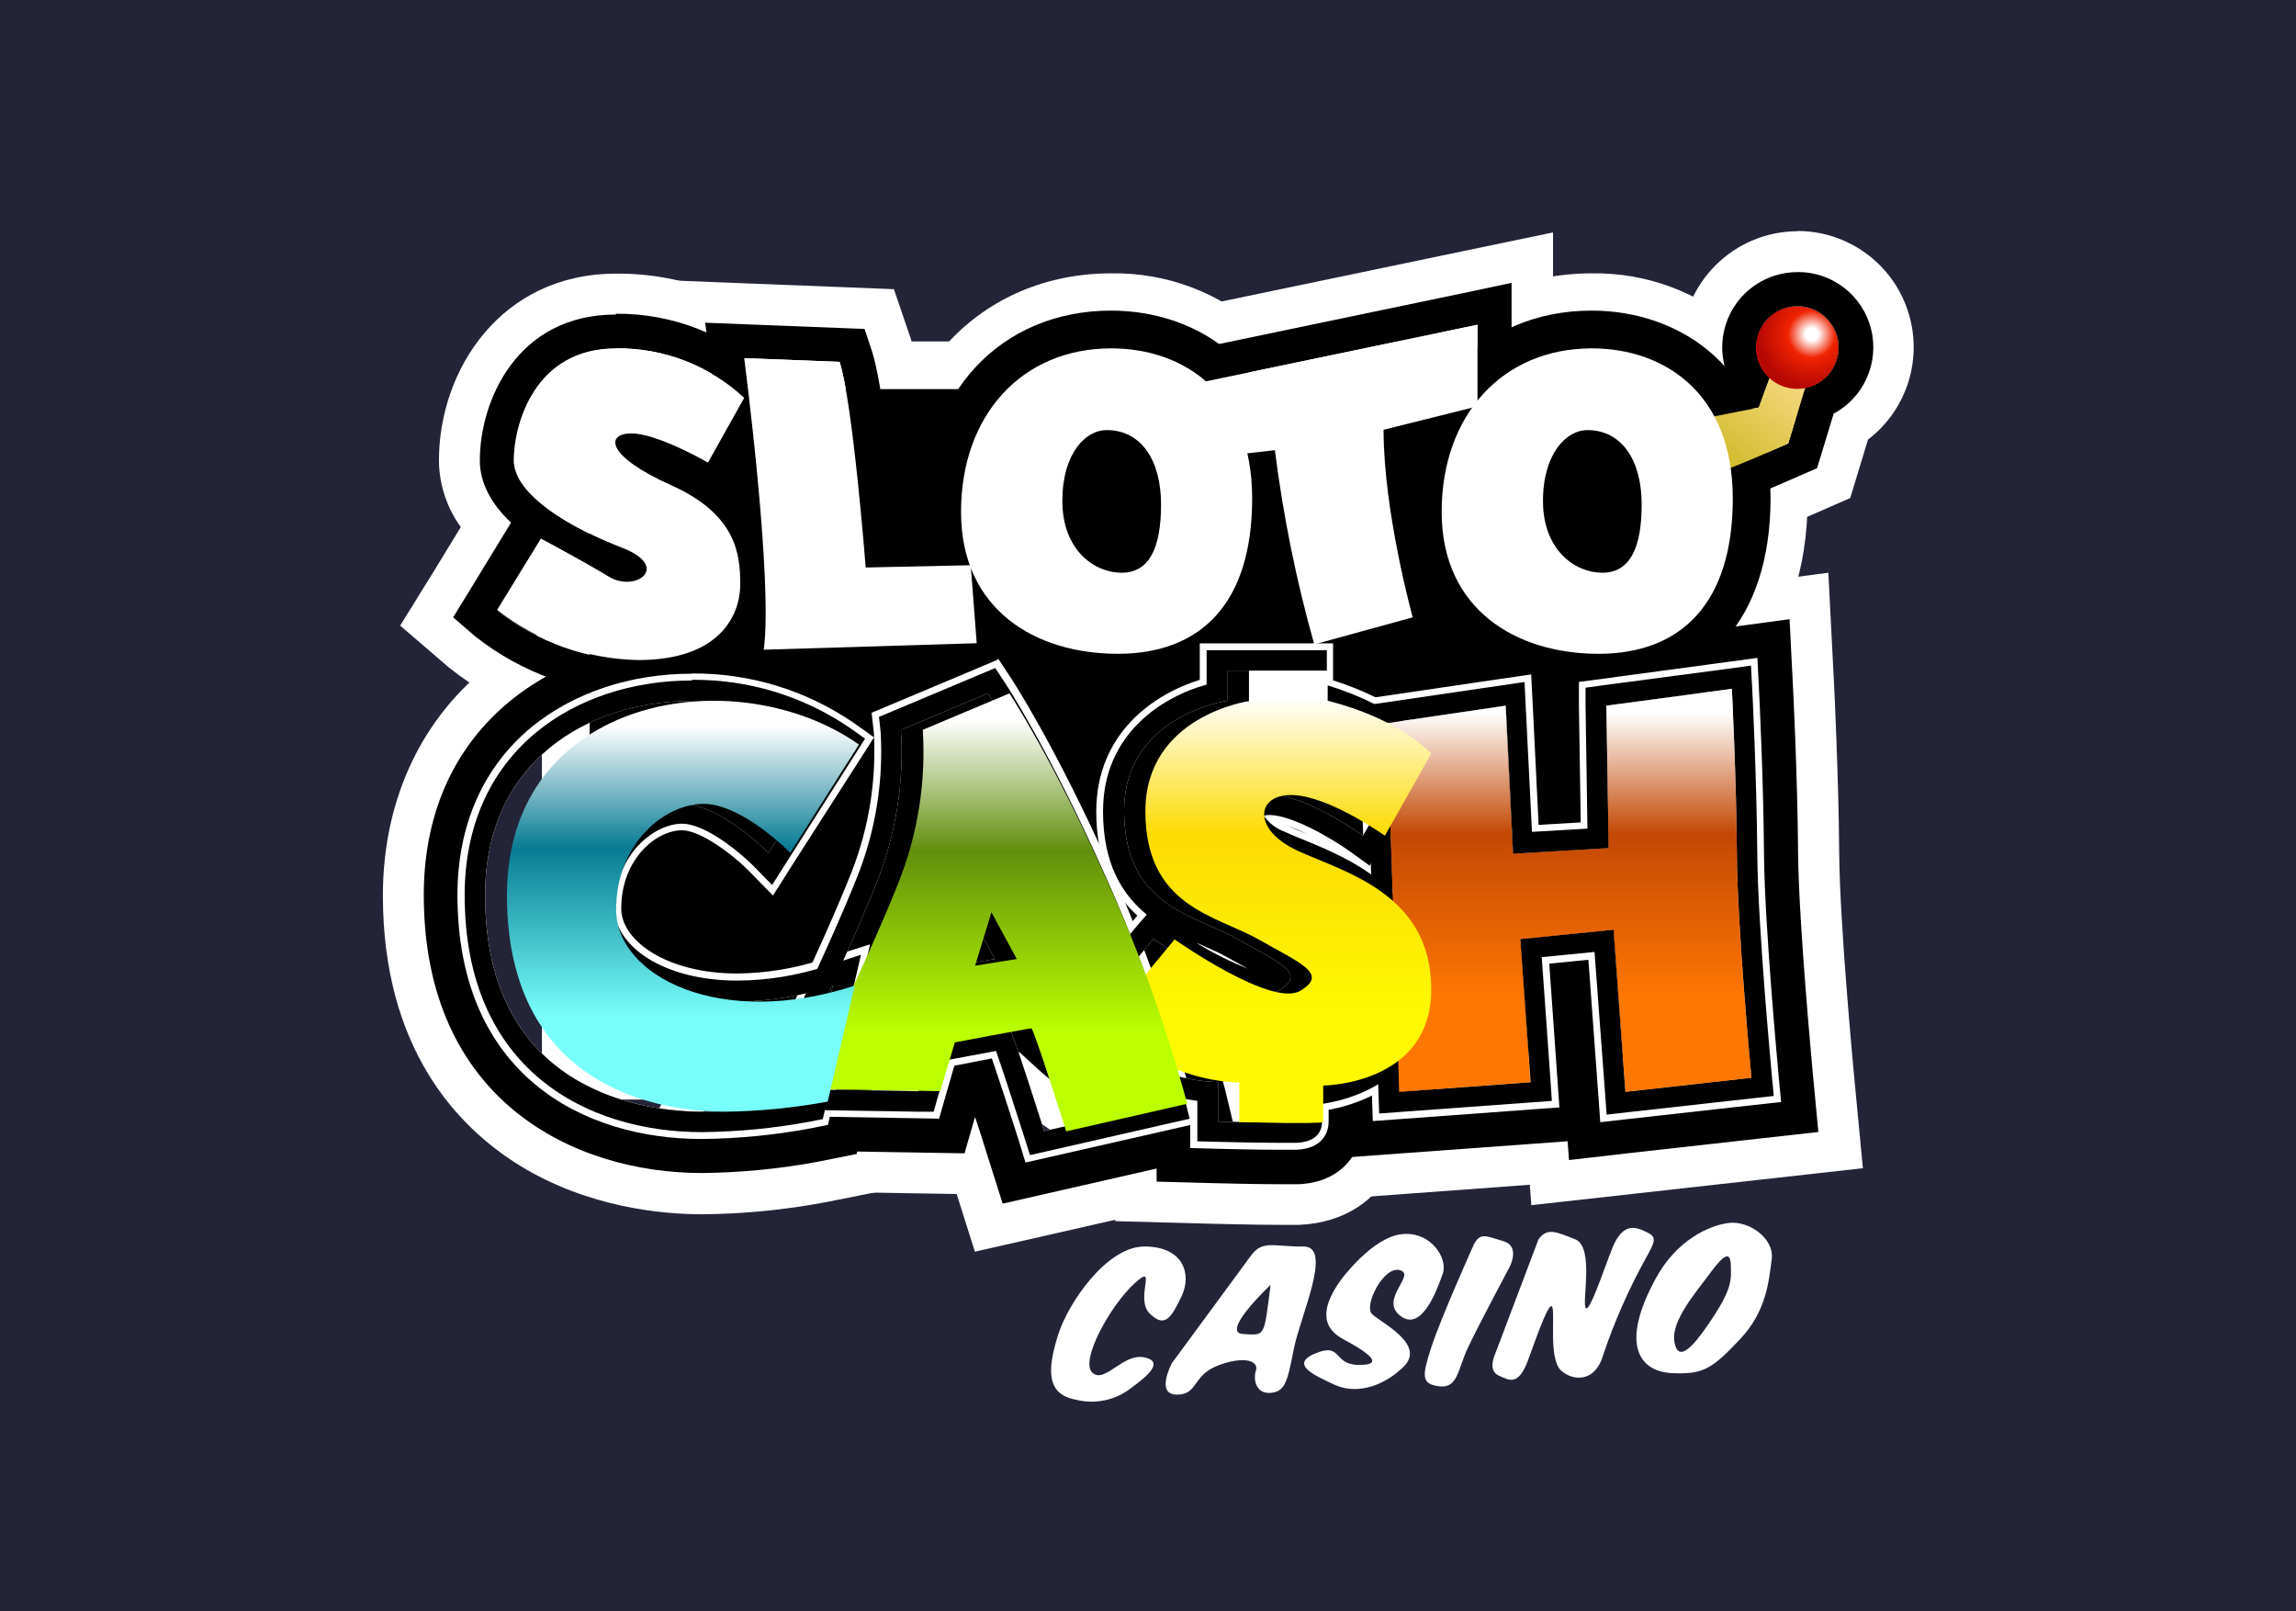 <svg id="ezBbWQwXnix1" xmlns="http://www.w3.org/2000/svg" xmlns:xlink="http://www.w3.org/1999/xlink" viewBox="0 0 315 221" shape-rendering="geometricPrecision" text-rendering="geometricPrecision" project-id="e021a9396c5a41f8895600177317f50d" export-id="fd81d3dc34314ad2b056e2ac6e48e6d5" cached="false" width="315" height="221">
<style><![CDATA[
#ezBbWQwXnix6_to {animation: ezBbWQwXnix6_to__to 4000ms linear infinite normal forwards}@keyframes ezBbWQwXnix6_to__to { 0% {transform: translate(215.705px,121.95px)} 60% {transform: translate(215.705px,121.95px);animation-timing-function: cubic-bezier(0.39,0.575,0.565,1)} 70% {transform: translate(215.705px,117.95px);animation-timing-function: cubic-bezier(0.47,0,0.745,0.715)} 77.5% {transform: translate(215.705px,123.95px);animation-timing-function: cubic-bezier(0.175,0.885,0.32,1.275)} 85% {transform: translate(215.705px,121.95px)} 100% {transform: translate(215.705px,121.95px)}} #ezBbWQwXnix7_to {animation: ezBbWQwXnix7_to__to 4000ms linear infinite normal forwards}@keyframes ezBbWQwXnix7_to__to { 0% {transform: translate(169.73px,122.98px)} 50% {transform: translate(169.73px,122.98px);animation-timing-function: cubic-bezier(0.39,0.575,0.565,1)} 60% {transform: translate(169.73px,118.98px);animation-timing-function: cubic-bezier(0.47,0,0.745,0.715)} 67.5% {transform: translate(169.73px,124.98px);animation-timing-function: cubic-bezier(0.175,0.885,0.32,1.275)} 75% {transform: translate(169.73px,122.98px)} 100% {transform: translate(169.73px,122.98px)}} #ezBbWQwXnix8_to {animation: ezBbWQwXnix8_to__to 4000ms linear infinite normal forwards}@keyframes ezBbWQwXnix8_to__to { 0% {transform: translate(130.94px,124.67px)} 40% {transform: translate(130.94px,124.67px);animation-timing-function: cubic-bezier(0.39,0.575,0.565,1)} 50% {transform: translate(130.94px,120.67px);animation-timing-function: cubic-bezier(0.47,0,0.745,0.715)} 57.5% {transform: translate(130.94px,126.67px);animation-timing-function: cubic-bezier(0.175,0.885,0.32,1.275)} 65% {transform: translate(130.94px,124.67px)} 100% {transform: translate(130.94px,124.67px)}} #ezBbWQwXnix9_to {animation: ezBbWQwXnix9_to__to 4000ms linear infinite normal forwards}@keyframes ezBbWQwXnix9_to__to { 0% {transform: translate(93.21px,124.37px)} 30% {transform: translate(93.21px,124.37px);animation-timing-function: cubic-bezier(0.39,0.575,0.565,1)} 40% {transform: translate(93.21px,120.37px);animation-timing-function: cubic-bezier(0.47,0,0.745,0.715)} 47.5% {transform: translate(93.21px,126.37px);animation-timing-function: cubic-bezier(0.175,0.885,0.32,1.275)} 55% {transform: translate(93.21px,124.37px)} 100% {transform: translate(93.21px,124.37px)}} #ezBbWQwXnix11_to {animation: ezBbWQwXnix11_to__to 4000ms linear infinite normal forwards}@keyframes ezBbWQwXnix11_to__to { 0% {transform: translate(84.815px,69.219px);animation-timing-function: cubic-bezier(0.405,0.495,0.625,0.883)} 10% {transform: translate(84.815px,61.498px);animation-timing-function: cubic-bezier(0.304,0.654,0.634,1)} 22.5% {transform: translate(84.815px,61.219px);animation-timing-function: cubic-bezier(0.47,0,0.745,0.715)} 32.5% {transform: translate(84.815px,72.219px);animation-timing-function: cubic-bezier(0.175,0.885,0.32,1.275)} 40% {transform: translate(84.815px,69.219px)} 100% {transform: translate(84.815px,69.219px)}} #ezBbWQwXnix12_to {animation: ezBbWQwXnix12_to__to 4000ms linear infinite normal forwards}@keyframes ezBbWQwXnix12_to__to { 0% {transform: translate(117.71px,69.105px);animation-timing-function: cubic-bezier(0.405,0.495,0.625,0.883)} 10% {transform: translate(117.71px,61.384px);animation-timing-function: cubic-bezier(0.304,0.654,0.634,1)} 20% {transform: translate(117.71px,61.105px);animation-timing-function: cubic-bezier(0.47,0,0.745,0.715)} 30% {transform: translate(117.71px,72.105px);animation-timing-function: cubic-bezier(0.175,0.885,0.32,1.275)} 37.5% {transform: translate(117.71px,69.105px)} 100% {transform: translate(117.71px,69.105px)}} #ezBbWQwXnix13_to {animation: ezBbWQwXnix13_to__to 4000ms linear infinite normal forwards}@keyframes ezBbWQwXnix13_to__to { 0% {transform: translate(217.755px,68.733px);animation-timing-function: cubic-bezier(0.405,0.495,0.625,0.883)} 10% {transform: translate(217.755px,61.012px);animation-timing-function: cubic-bezier(0.304,0.654,0.634,1)} 12.5% {transform: translate(217.755px,60.733px);animation-timing-function: cubic-bezier(0.47,0,0.745,0.715)} 22.5% {transform: translate(217.755px,71.733px);animation-timing-function: cubic-bezier(0.175,0.885,0.32,1.275)} 30% {transform: translate(217.755px,68.733px)} 100% {transform: translate(217.755px,68.733px)}} #ezBbWQwXnix14_to {animation: ezBbWQwXnix14_to__to 4000ms linear infinite normal forwards}@keyframes ezBbWQwXnix14_to__to { 0% {transform: translate(180.385px,66.43px);animation-timing-function: cubic-bezier(0.405,0.495,0.625,0.883)} 10% {transform: translate(180.385px,58.709px);animation-timing-function: cubic-bezier(0.304,0.654,0.634,1)} 15% {transform: translate(180.385px,58.43px);animation-timing-function: cubic-bezier(0.47,0,0.745,0.715)} 25% {transform: translate(180.385px,69.43px);animation-timing-function: cubic-bezier(0.175,0.885,0.32,1.275)} 32.5% {transform: translate(180.385px,66.43px)} 100% {transform: translate(180.385px,66.43px)}} #ezBbWQwXnix15_to {animation: ezBbWQwXnix15_to__to 4000ms linear infinite normal forwards}@keyframes ezBbWQwXnix15_to__to { 0% {transform: translate(151.825px,68.733px);animation-timing-function: cubic-bezier(0.405,0.495,0.625,0.883)} 10% {transform: translate(151.825px,61.012px);animation-timing-function: cubic-bezier(0.304,0.654,0.634,1)} 17.5% {transform: translate(151.825px,60.733px);animation-timing-function: cubic-bezier(0.47,0,0.745,0.715)} 27.5% {transform: translate(151.825px,71.733px);animation-timing-function: cubic-bezier(0.175,0.885,0.32,1.275)} 35% {transform: translate(151.825px,68.733px)} 100% {transform: translate(151.825px,68.733px)}} #ezBbWQwXnix16_to {animation: ezBbWQwXnix16_to__to 4000ms linear infinite normal forwards}@keyframes ezBbWQwXnix16_to__to { 0% {transform: translate(243.484px,53.325px);animation-timing-function: cubic-bezier(0.405,0.495,0.625,0.883)} 10% {transform: translate(243.484px,45.604px);animation-timing-function: cubic-bezier(0.304,0.654,0.634,1)} 12.5% {transform: translate(243.484px,45.325px);animation-timing-function: cubic-bezier(0.47,0,0.745,0.715)} 22.5% {transform: translate(243.484px,56.325px);animation-timing-function: cubic-bezier(0.175,0.885,0.32,1.275)} 30% {transform: translate(243.484px,53.325px)} 100% {transform: translate(243.484px,53.325px)}} #ezBbWQwXnix19_to {animation: ezBbWQwXnix19_to__to 4000ms linear infinite normal forwards}@keyframes ezBbWQwXnix19_to__to { 0% {transform: translate(215.54px,122.03px)} 60% {transform: translate(215.54px,122.03px);animation-timing-function: cubic-bezier(0.39,0.575,0.565,1)} 70% {transform: translate(215.54px,118.03px);animation-timing-function: cubic-bezier(0.47,0,0.745,0.715)} 77.5% {transform: translate(215.54px,124.03px);animation-timing-function: cubic-bezier(0.175,0.885,0.32,1.275)} 85% {transform: translate(215.54px,122.03px)} 100% {transform: translate(215.54px,122.03px)}} #ezBbWQwXnix20_to {animation: ezBbWQwXnix20_to__to 4000ms linear infinite normal forwards}@keyframes ezBbWQwXnix20_to__to { 0% {transform: translate(170.23px,123px)} 50% {transform: translate(170.23px,123px);animation-timing-function: cubic-bezier(0.39,0.575,0.565,1)} 60% {transform: translate(170.23px,119px);animation-timing-function: cubic-bezier(0.47,0,0.745,0.715)} 67.5% {transform: translate(170.23px,125px);animation-timing-function: cubic-bezier(0.175,0.885,0.32,1.275)} 75% {transform: translate(170.23px,123px)} 100% {transform: translate(170.23px,123px)}} #ezBbWQwXnix21_to {animation: ezBbWQwXnix21_to__to 4000ms linear infinite normal forwards}@keyframes ezBbWQwXnix21_to__to { 0% {transform: translate(132.03px,124.89px)} 40% {transform: translate(132.03px,124.89px);animation-timing-function: cubic-bezier(0.39,0.575,0.565,1)} 50% {transform: translate(132.03px,120.89px);animation-timing-function: cubic-bezier(0.47,0,0.745,0.715)} 57.5% {transform: translate(132.03px,126.89px);animation-timing-function: cubic-bezier(0.175,0.885,0.32,1.275)} 65% {transform: translate(132.03px,124.89px)} 100% {transform: translate(132.03px,124.89px)}} #ezBbWQwXnix22_to {animation: ezBbWQwXnix22_to__to 4000ms linear infinite normal forwards}@keyframes ezBbWQwXnix22_to__to { 0% {transform: translate(92.215px,124.329px)} 30% {transform: translate(92.215px,124.329px);animation-timing-function: cubic-bezier(0.39,0.575,0.565,1)} 40% {transform: translate(92.215px,120.329px);animation-timing-function: cubic-bezier(0.47,0,0.745,0.715)} 47.5% {transform: translate(92.215px,126.329px);animation-timing-function: cubic-bezier(0.175,0.885,0.32,1.275)} 55% {transform: translate(92.215px,124.329px)} 100% {transform: translate(92.215px,124.329px)}} #ezBbWQwXnix24_to {animation: ezBbWQwXnix24_to__to 4000ms linear infinite normal forwards}@keyframes ezBbWQwXnix24_to__to { 0% {transform: translate(243.681px,53.345px);animation-timing-function: cubic-bezier(0.405,0.495,0.625,0.883)} 10% {transform: translate(243.681px,45.624px);animation-timing-function: cubic-bezier(0.304,0.654,0.634,1)} 12.5% {transform: translate(243.681px,45.345px);animation-timing-function: cubic-bezier(0.47,0,0.745,0.715)} 22.5% {transform: translate(243.681px,56.345px);animation-timing-function: cubic-bezier(0.175,0.885,0.32,1.275)} 30% {transform: translate(243.681px,53.345px)} 100% {transform: translate(243.681px,53.345px)}} #ezBbWQwXnix25_to {animation: ezBbWQwXnix25_to__to 4000ms linear infinite normal forwards}@keyframes ezBbWQwXnix25_to__to { 0% {transform: translate(84.995px,69.159px);animation-timing-function: cubic-bezier(0.405,0.495,0.625,0.883)} 10% {transform: translate(84.995px,61.438px);animation-timing-function: cubic-bezier(0.304,0.654,0.634,1)} 22.5% {transform: translate(84.995px,61.159px);animation-timing-function: cubic-bezier(0.47,0,0.745,0.715)} 32.5% {transform: translate(84.995px,72.159px);animation-timing-function: cubic-bezier(0.175,0.885,0.32,1.275)} 40% {transform: translate(84.995px,69.159px)} 100% {transform: translate(84.995px,69.159px)}} #ezBbWQwXnix26_to {animation: ezBbWQwXnix26_to__to 4000ms linear infinite normal forwards}@keyframes ezBbWQwXnix26_to__to { 0% {transform: translate(117.9px,69.135px);animation-timing-function: cubic-bezier(0.405,0.495,0.625,0.883)} 10% {transform: translate(117.9px,61.414px);animation-timing-function: cubic-bezier(0.304,0.654,0.634,1)} 20% {transform: translate(117.9px,61.135px);animation-timing-function: cubic-bezier(0.47,0,0.745,0.715)} 30% {transform: translate(117.9px,72.135px);animation-timing-function: cubic-bezier(0.175,0.885,0.32,1.275)} 37.5% {transform: translate(117.9px,69.135px)} 100% {transform: translate(117.9px,69.135px)}} #ezBbWQwXnix27_to {animation: ezBbWQwXnix27_to__to 4000ms linear infinite normal forwards}@keyframes ezBbWQwXnix27_to__to { 0% {transform: translate(181.025px,66.47px);animation-timing-function: cubic-bezier(0.405,0.495,0.625,0.883)} 10% {transform: translate(181.025px,58.749px);animation-timing-function: cubic-bezier(0.304,0.654,0.634,1)} 15% {transform: translate(181.025px,58.47px);animation-timing-function: cubic-bezier(0.47,0,0.745,0.715)} 25% {transform: translate(181.025px,69.47px);animation-timing-function: cubic-bezier(0.175,0.885,0.32,1.275)} 32.5% {transform: translate(181.025px,66.47px)} 100% {transform: translate(181.025px,66.47px)}} #ezBbWQwXnix28_to {animation: ezBbWQwXnix28_to__to 4000ms linear infinite normal forwards}@keyframes ezBbWQwXnix28_to__to { 0% {transform: translate(151.825px,68.735px);animation-timing-function: cubic-bezier(0.405,0.495,0.625,0.883)} 10% {transform: translate(151.825px,61.014px);animation-timing-function: cubic-bezier(0.304,0.654,0.634,1)} 17.5% {transform: translate(151.825px,60.735px);animation-timing-function: cubic-bezier(0.47,0,0.745,0.715)} 27.5% {transform: translate(151.825px,71.735px);animation-timing-function: cubic-bezier(0.175,0.885,0.32,1.275)} 35% {transform: translate(151.825px,68.735px)} 100% {transform: translate(151.825px,68.735px)}} #ezBbWQwXnix31_to {animation: ezBbWQwXnix31_to__to 4000ms linear infinite normal forwards}@keyframes ezBbWQwXnix31_to__to { 0% {transform: translate(217.765px,68.735px);animation-timing-function: cubic-bezier(0.405,0.495,0.625,0.883)} 10% {transform: translate(217.765px,61.014px);animation-timing-function: cubic-bezier(0.304,0.654,0.634,1)} 12.5% {transform: translate(217.765px,60.735px);animation-timing-function: cubic-bezier(0.47,0,0.745,0.715)} 22.5% {transform: translate(217.765px,71.735px);animation-timing-function: cubic-bezier(0.175,0.885,0.32,1.275)} 30% {transform: translate(217.765px,68.735px)} 100% {transform: translate(217.765px,68.735px)}} #ezBbWQwXnix35_to {animation: ezBbWQwXnix35_to__to 4000ms linear infinite normal forwards}@keyframes ezBbWQwXnix35_to__to { 0% {transform: translate(243.715px,53.374px);animation-timing-function: cubic-bezier(0.405,0.495,0.625,0.883)} 10% {transform: translate(243.715px,45.653px);animation-timing-function: cubic-bezier(0.304,0.654,0.634,1)} 12.5% {transform: translate(243.715px,45.374px);animation-timing-function: cubic-bezier(0.47,0,0.745,0.715)} 22.5% {transform: translate(243.715px,56.374px);animation-timing-function: cubic-bezier(0.175,0.885,0.32,1.275)} 30% {transform: translate(243.715px,53.374px)} 100% {transform: translate(243.715px,53.374px)}} #ezBbWQwXnix38_to {animation: ezBbWQwXnix38_to__to 4000ms linear infinite normal forwards}@keyframes ezBbWQwXnix38_to__to { 0% {transform: translate(85.155px,69.169px);animation-timing-function: cubic-bezier(0.405,0.495,0.625,0.883)} 10% {transform: translate(85.155px,61.448px);animation-timing-function: cubic-bezier(0.304,0.654,0.634,1)} 22.5% {transform: translate(85.155px,61.169px);animation-timing-function: cubic-bezier(0.47,0,0.745,0.715)} 32.5% {transform: translate(85.155px,72.169px);animation-timing-function: cubic-bezier(0.175,0.885,0.32,1.275)} 40% {transform: translate(85.155px,69.169px)} 100% {transform: translate(85.155px,69.169px)}} #ezBbWQwXnix40_to {animation: ezBbWQwXnix40_to__to 4000ms linear infinite normal forwards}@keyframes ezBbWQwXnix40_to__to { 0% {transform: translate(118.05px,69.13px);animation-timing-function: cubic-bezier(0.405,0.495,0.625,0.883)} 10% {transform: translate(118.05px,61.409px);animation-timing-function: cubic-bezier(0.304,0.654,0.634,1)} 20% {transform: translate(118.05px,61.13px);animation-timing-function: cubic-bezier(0.47,0,0.745,0.715)} 30% {transform: translate(118.05px,72.13px);animation-timing-function: cubic-bezier(0.175,0.885,0.32,1.275)} 37.5% {transform: translate(118.05px,69.13px)} 100% {transform: translate(118.05px,69.13px)}} #ezBbWQwXnix42_to {animation: ezBbWQwXnix42_to__to 4000ms linear infinite normal forwards}@keyframes ezBbWQwXnix42_to__to { 0% {transform: translate(217.76px,68.74px);animation-timing-function: cubic-bezier(0.405,0.495,0.625,0.883)} 10% {transform: translate(217.76px,61.019px);animation-timing-function: cubic-bezier(0.304,0.654,0.634,1)} 12.5% {transform: translate(217.76px,60.74px);animation-timing-function: cubic-bezier(0.47,0,0.745,0.715)} 22.5% {transform: translate(217.76px,71.74px);animation-timing-function: cubic-bezier(0.175,0.885,0.32,1.275)} 30% {transform: translate(217.76px,68.74px)} 100% {transform: translate(217.76px,68.74px)}} #ezBbWQwXnix44_to {animation: ezBbWQwXnix44_to__to 4000ms linear infinite normal forwards}@keyframes ezBbWQwXnix44_to__to { 0% {transform: translate(181.59px,66.475px);animation-timing-function: cubic-bezier(0.405,0.495,0.625,0.883)} 10% {transform: translate(181.59px,58.754px);animation-timing-function: cubic-bezier(0.304,0.654,0.634,1)} 15% {transform: translate(181.59px,58.475px);animation-timing-function: cubic-bezier(0.47,0,0.745,0.715)} 25% {transform: translate(181.59px,69.475px);animation-timing-function: cubic-bezier(0.175,0.885,0.32,1.275)} 32.5% {transform: translate(181.59px,66.475px)} 100% {transform: translate(181.59px,66.475px)}} #ezBbWQwXnix46_to {animation: ezBbWQwXnix46_to__to 4000ms linear infinite normal forwards}@keyframes ezBbWQwXnix46_to__to { 0% {transform: translate(151.82px,68.74px);animation-timing-function: cubic-bezier(0.405,0.495,0.625,0.883)} 10% {transform: translate(151.82px,61.019px);animation-timing-function: cubic-bezier(0.304,0.654,0.634,1)} 17.5% {transform: translate(151.82px,60.74px);animation-timing-function: cubic-bezier(0.47,0,0.745,0.715)} 27.5% {transform: translate(151.82px,71.74px);animation-timing-function: cubic-bezier(0.175,0.885,0.32,1.275)} 35% {transform: translate(151.82px,68.74px)} 100% {transform: translate(151.82px,68.74px)}} #ezBbWQwXnix49_to {animation: ezBbWQwXnix49_to__to 4000ms linear infinite normal forwards}@keyframes ezBbWQwXnix49_to__to { 0% {transform: translate(215.38px,122.1px)} 60% {transform: translate(215.38px,122.1px);animation-timing-function: cubic-bezier(0.39,0.575,0.565,1)} 70% {transform: translate(215.38px,118.1px);animation-timing-function: cubic-bezier(0.47,0,0.745,0.715)} 77.5% {transform: translate(215.38px,124.1px);animation-timing-function: cubic-bezier(0.175,0.885,0.32,1.275)} 85% {transform: translate(215.38px,122.1px)} 100% {transform: translate(215.38px,122.1px)}} #ezBbWQwXnix50_to {animation: ezBbWQwXnix50_to__to 4000ms linear infinite normal forwards}@keyframes ezBbWQwXnix50_to__to { 0% {transform: translate(170.56px,122.98px)} 50% {transform: translate(170.56px,122.98px);animation-timing-function: cubic-bezier(0.39,0.575,0.565,1)} 60% {transform: translate(170.56px,118.98px);animation-timing-function: cubic-bezier(0.47,0,0.745,0.715)} 67.5% {transform: translate(170.56px,124.98px);animation-timing-function: cubic-bezier(0.175,0.885,0.32,1.275)} 75% {transform: translate(170.56px,122.98px)} 100% {transform: translate(170.56px,122.98px)}} #ezBbWQwXnix51_to {animation: ezBbWQwXnix51_to__to 4000ms linear infinite normal forwards}@keyframes ezBbWQwXnix51_to__to { 0% {transform: translate(132.905px,124.9px)} 40% {transform: translate(132.905px,124.9px);animation-timing-function: cubic-bezier(0.39,0.575,0.565,1)} 50% {transform: translate(132.905px,120.9px);animation-timing-function: cubic-bezier(0.47,0,0.745,0.715)} 57.5% {transform: translate(132.905px,126.9px);animation-timing-function: cubic-bezier(0.175,0.885,0.32,1.275)} 65% {transform: translate(132.905px,124.9px)} 100% {transform: translate(132.905px,124.9px)}} #ezBbWQwXnix52_to {animation: ezBbWQwXnix52_to__to 4000ms linear infinite normal forwards}@keyframes ezBbWQwXnix52_to__to { 0% {transform: translate(91.335px,124.319px)} 30% {transform: translate(91.335px,124.319px);animation-timing-function: cubic-bezier(0.39,0.575,0.565,1)} 40% {transform: translate(91.335px,120.319px);animation-timing-function: cubic-bezier(0.47,0,0.745,0.715)} 47.5% {transform: translate(91.335px,126.319px);animation-timing-function: cubic-bezier(0.175,0.885,0.32,1.275)} 55% {transform: translate(91.335px,124.319px)} 100% {transform: translate(91.335px,124.319px)}} #ezBbWQwXnix54_to {animation: ezBbWQwXnix54_to__to 4000ms linear infinite normal forwards}@keyframes ezBbWQwXnix54_to__to { 0% {transform: translate(215.34px,122.11px)} 60% {transform: translate(215.34px,122.11px);animation-timing-function: cubic-bezier(0.39,0.575,0.565,1)} 70% {transform: translate(215.34px,118.11px);animation-timing-function: cubic-bezier(0.47,0,0.745,0.715)} 77.5% {transform: translate(215.34px,124.11px);animation-timing-function: cubic-bezier(0.175,0.885,0.32,1.275)} 85% {transform: translate(215.34px,122.11px)} 100% {transform: translate(215.34px,122.11px)}} #ezBbWQwXnix55_to {animation: ezBbWQwXnix55_to__to 4000ms linear infinite normal forwards}@keyframes ezBbWQwXnix55_to__to { 0% {transform: translate(170.68px,122.965px)} 50% {transform: translate(170.68px,122.965px);animation-timing-function: cubic-bezier(0.39,0.575,0.565,1)} 60% {transform: translate(170.68px,118.965px);animation-timing-function: cubic-bezier(0.47,0,0.745,0.715)} 67.5% {transform: translate(170.68px,124.965px);animation-timing-function: cubic-bezier(0.175,0.885,0.32,1.275)} 75% {transform: translate(170.68px,122.965px)} 100% {transform: translate(170.68px,122.965px)}} #ezBbWQwXnix56_to {animation: ezBbWQwXnix56_to__to 4000ms linear infinite normal forwards}@keyframes ezBbWQwXnix56_to__to { 0% {transform: translate(133.06px,125.03px)} 40% {transform: translate(133.06px,125.03px);animation-timing-function: cubic-bezier(0.39,0.575,0.565,1)} 50% {transform: translate(133.06px,121.03px);animation-timing-function: cubic-bezier(0.47,0,0.745,0.715)} 57.5% {transform: translate(133.06px,127.03px);animation-timing-function: cubic-bezier(0.175,0.885,0.32,1.275)} 65% {transform: translate(133.06px,125.03px)} 100% {transform: translate(133.06px,125.03px)}} #ezBbWQwXnix57_to {animation: ezBbWQwXnix57_to__to 4000ms linear infinite normal forwards}@keyframes ezBbWQwXnix57_to__to { 0% {transform: translate(91.22px,124.284px)} 30% {transform: translate(91.22px,124.284px);animation-timing-function: cubic-bezier(0.39,0.575,0.565,1)} 40% {transform: translate(91.22px,120.284px);animation-timing-function: cubic-bezier(0.47,0,0.745,0.715)} 47.5% {transform: translate(91.22px,126.284px);animation-timing-function: cubic-bezier(0.175,0.885,0.32,1.275)} 55% {transform: translate(91.22px,124.284px)} 100% {transform: translate(91.22px,124.284px)}} #ezBbWQwXnix59_to {animation: ezBbWQwXnix59_to__to 4000ms linear infinite normal forwards}@keyframes ezBbWQwXnix59_to__to { 0% {transform: translate(215.28px,122.14px)} 60% {transform: translate(215.28px,122.14px);animation-timing-function: cubic-bezier(0.39,0.575,0.565,1)} 70% {transform: translate(215.28px,118.14px);animation-timing-function: cubic-bezier(0.47,0,0.745,0.715)} 77.5% {transform: translate(215.28px,124.14px);animation-timing-function: cubic-bezier(0.175,0.885,0.32,1.275)} 85% {transform: translate(215.28px,122.14px)} 100% {transform: translate(215.28px,122.14px)}} #ezBbWQwXnix60_to {animation: ezBbWQwXnix60_to__to 4000ms linear infinite normal forwards}@keyframes ezBbWQwXnix60_to__to { 0% {transform: translate(170.855px,123.029px)} 50% {transform: translate(170.855px,123.029px);animation-timing-function: cubic-bezier(0.39,0.575,0.565,1)} 60% {transform: translate(170.855px,119.029px);animation-timing-function: cubic-bezier(0.47,0,0.745,0.715)} 67.5% {transform: translate(170.855px,125.029px);animation-timing-function: cubic-bezier(0.175,0.885,0.32,1.275)} 75% {transform: translate(170.855px,123.029px)} 100% {transform: translate(170.855px,123.029px)}} #ezBbWQwXnix61_to {animation: ezBbWQwXnix61_to__to 4000ms linear infinite normal forwards}@keyframes ezBbWQwXnix61_to__to { 0% {transform: translate(133.635px,125.16px)} 40% {transform: translate(133.635px,125.16px);animation-timing-function: cubic-bezier(0.39,0.575,0.565,1)} 50% {transform: translate(133.635px,121.16px);animation-timing-function: cubic-bezier(0.47,0,0.745,0.715)} 57.5% {transform: translate(133.635px,127.16px);animation-timing-function: cubic-bezier(0.175,0.885,0.32,1.275)} 65% {transform: translate(133.635px,125.16px)} 100% {transform: translate(133.635px,125.16px)}} #ezBbWQwXnix62_to {animation: ezBbWQwXnix62_to__to 4000ms linear infinite normal forwards}@keyframes ezBbWQwXnix62_to__to { 0% {transform: translate(90.695px,124.323px)} 30% {transform: translate(90.695px,124.323px);animation-timing-function: cubic-bezier(0.39,0.575,0.565,1)} 40% {transform: translate(90.695px,120.323px);animation-timing-function: cubic-bezier(0.47,0,0.745,0.715)} 47.5% {transform: translate(90.695px,126.323px);animation-timing-function: cubic-bezier(0.175,0.885,0.32,1.275)} 55% {transform: translate(90.695px,124.323px)} 100% {transform: translate(90.695px,124.323px)}}
]]></style>
<defs><linearGradient id="ezBbWQwXnix36-fill" x1="247.99" y1="48.98" x2="234.41" y2="66.59" spreadMethod="pad" gradientUnits="userSpaceOnUse" gradientTransform="translate(0 0)"><stop id="ezBbWQwXnix36-fill-0" offset="0%" stop-color="#fddf91"/><stop id="ezBbWQwXnix36-fill-1" offset="100%" stop-color="#c8b417"/></linearGradient><radialGradient id="ezBbWQwXnix37-fill" cx="0" cy="0" r="7.21" spreadMethod="pad" gradientUnits="userSpaceOnUse" gradientTransform="translate(1.99 -1.83)"><stop id="ezBbWQwXnix37-fill-0" offset="12%" stop-color="#fff"/><stop id="ezBbWQwXnix37-fill-1" offset="45%" stop-color="#f02301"/><stop id="ezBbWQwXnix37-fill-2" offset="100%" stop-color="#b60803"/></radialGradient><linearGradient id="ezBbWQwXnix59-fill" x1="215.29" y1="94.5" x2="215.29" y2="149.78" spreadMethod="pad" gradientUnits="userSpaceOnUse" gradientTransform="translate(0 0)"><stop id="ezBbWQwXnix59-fill-0" offset="6%" stop-color="#fff"/><stop id="ezBbWQwXnix59-fill-1" offset="36%" stop-color="#c34804"/><stop id="ezBbWQwXnix59-fill-2" offset="77%" stop-color="#ff7703"/></linearGradient><filter id="ezBbWQwXnix60-filter" x="-150%" width="400%" y="-150%" height="400%"><feGaussianBlur id="ezBbWQwXnix60-filter-drop-shadow-0-blur" in="SourceAlpha" stdDeviation="1,0"/><feOffset id="ezBbWQwXnix60-filter-drop-shadow-0-offset" dx="3" dy="0" result="tmp"/><feFlood id="ezBbWQwXnix60-filter-drop-shadow-0-flood" flood-color="rgba(0,0,0,0.5)"/><feComposite id="ezBbWQwXnix60-filter-drop-shadow-0-composite" operator="in" in2="tmp"/><feMerge id="ezBbWQwXnix60-filter-drop-shadow-0-merge" result="result"><feMergeNode id="ezBbWQwXnix60-filter-drop-shadow-0-merge-node-1"/><feMergeNode id="ezBbWQwXnix60-filter-drop-shadow-0-merge-node-2" in="SourceGraphic"/></feMerge></filter><linearGradient id="ezBbWQwXnix60-fill" x1="170.85" y1="91.95" x2="170.85" y2="154.01" spreadMethod="pad" gradientUnits="userSpaceOnUse" gradientTransform="translate(0 0)"><stop id="ezBbWQwXnix60-fill-0" offset="6%" stop-color="#fff"/><stop id="ezBbWQwXnix60-fill-1" offset="36%" stop-color="#fddb03"/><stop id="ezBbWQwXnix60-fill-2" offset="77%" stop-color="#fef902"/></linearGradient><filter id="ezBbWQwXnix61-filter" x="-150%" width="400%" y="-150%" height="400%"><feGaussianBlur id="ezBbWQwXnix61-filter-drop-shadow-0-blur" in="SourceAlpha" stdDeviation="1,0"/><feOffset id="ezBbWQwXnix61-filter-drop-shadow-0-offset" dx="3" dy="0" result="tmp"/><feFlood id="ezBbWQwXnix61-filter-drop-shadow-0-flood" flood-color="rgba(0,0,0,0.5)"/><feComposite id="ezBbWQwXnix61-filter-drop-shadow-0-composite" operator="in" in2="tmp"/><feMerge id="ezBbWQwXnix61-filter-drop-shadow-0-merge" result="result"><feMergeNode id="ezBbWQwXnix61-filter-drop-shadow-0-merge-node-1"/><feMergeNode id="ezBbWQwXnix61-filter-drop-shadow-0-merge-node-2" in="SourceGraphic"/></feMerge></filter><linearGradient id="ezBbWQwXnix61-fill" x1="133.64" y1="95.12" x2="133.64" y2="155.18" spreadMethod="pad" gradientUnits="userSpaceOnUse" gradientTransform="translate(0 0)"><stop id="ezBbWQwXnix61-fill-0" offset="6%" stop-color="#fff"/><stop id="ezBbWQwXnix61-fill-1" offset="36%" stop-color="#618f0c"/><stop id="ezBbWQwXnix61-fill-2" offset="77%" stop-color="#bbff01"/></linearGradient><filter id="ezBbWQwXnix62-filter" x="-150%" width="400%" y="-150%" height="400%"><feGaussianBlur id="ezBbWQwXnix62-filter-drop-shadow-0-blur" in="SourceAlpha" stdDeviation="1,0"/><feOffset id="ezBbWQwXnix62-filter-drop-shadow-0-offset" dx="3" dy="0" result="tmp"/><feFlood id="ezBbWQwXnix62-filter-drop-shadow-0-flood" flood-color="rgba(0,0,0,0.5)"/><feComposite id="ezBbWQwXnix62-filter-drop-shadow-0-composite" operator="in" in2="tmp"/><feMerge id="ezBbWQwXnix62-filter-drop-shadow-0-merge" result="result"><feMergeNode id="ezBbWQwXnix62-filter-drop-shadow-0-merge-node-1"/><feMergeNode id="ezBbWQwXnix62-filter-drop-shadow-0-merge-node-2" in="SourceGraphic"/></feMerge></filter><linearGradient id="ezBbWQwXnix62-fill" x1="90.68" y1="96.13" x2="90.68" y2="152.48" spreadMethod="pad" gradientUnits="userSpaceOnUse" gradientTransform="translate(0 0)"><stop id="ezBbWQwXnix62-fill-0" offset="6%" stop-color="#fff"/><stop id="ezBbWQwXnix62-fill-1" offset="36%" stop-color="#077b93"/><stop id="ezBbWQwXnix62-fill-2" offset="77%" stop-color="#79fffb"/></linearGradient></defs><rect width="315" height="221" rx="0" ry="0" fill="#232438"/><g><path d="M233,53.38v91h-152.1v-91h152.1m6.55-6.54h-165.2v104h165.24v-104h-.04Z" fill="#fff"/><g><g id="ezBbWQwXnix6_to" transform="translate(215.705,121.95)"><path d="M237.6,94.5c0,0,.62,12.12.69,22.62s2,30.73,2,30.73L223,149.78l-1.63-22.24-12.81,1.28L210,148.46l-18,1.32-1.7-50.57l16.29-2.4l1,20.31l13.12-.77-.31-19.54l17.2-2.31m13.23-15.93l-15.1,2-15.82,2.13-.1-2-15.29,2.25-16.29,2.39-12.4,1.82.42,12.53l1.7,50.57.49,14.58L193,163.77l16.88-1.24.21,2.8l14.48-1.61l17.3-1.93l13.71-1.53-1.31-13.74c0-.2-1.87-19.75-1.94-29.5-.08-10.69-.69-22.73-.71-23.24l-.78-15.21h-.01Z" transform="translate(-215.705,-121.95)" fill="#fff"/></g><g id="ezBbWQwXnix7_to" transform="translate(169.73,122.98)"><path d="M179.15,92v4.18c10.12,2.55,14.21,7.25,14.21,7.25L187,114.65c0,0-7.41-5.41-12.51-5.64h-.34c-4.78,0-5.3,4.78,1,7.65c6.41,2.93,18.3,5.86,18.3,19s-14.82,13.2-14.82,13.2v5c-.992.157-1.998.204-3,.14-3.4,0-8.52-.14-8.52-.14v-5.41c-10.5-.3-18.68-7.79-18.68-7.79l9.8-11.85c0,0,10.53,7.43,15.61,7.43.56.02,1.115-.108,1.61-.37c3.94-2.32.08-3.78-5.71-7.06s-15.52-4.44-15.52-17.57s14.21-15.12,14.21-15.12v-4.12h10.8m14-14h-38.91v8.64l-.32.19c-8.696,5.073-13.999,14.423-13.89,24.49-.097,4.772.909,9.501,2.94,13.82l-5.51,6.66L129,142l9.84,9c4.19,3.66,8.98,6.569,14.16,8.6v7.92l13.65.37c.21,0,5.34.14,8.89.14c1.13,0,2,0,2.7,0c6.36-.26,10.66-3.55,12.78-7.74l.65-.28c9.745-4.098,15.981-13.752,15.71-24.32.104-6.554-1.968-12.958-5.89-18.21l4.05-7.13l4.92-8.65-6.54-7.5c-3.06-3.243-6.708-5.877-10.75-7.76v-8.51l.06.07Z" transform="translate(-169.73,-122.98)" fill="#fff"/></g><g id="ezBbWQwXnix8_to" transform="translate(130.94,124.67)"><path d="M135.53,95.12c0,0,6,9.11,13.51,25.94c4.408,9.808,8.023,19.954,10.81,30.34l-16.6,3.78c0,0-4.47-14.13-4.78-14.13s-10.47,1.95-10.47,1.95l-2,6.7-18.61-.31c0,0,8.49-17.22,12.89-28.33c2.64-6.645,3.774-13.794,3.32-20.93l11.89-5m-4.71,37.36l5.72-.92-3.48-6.41-2.24,7.33m10-54.82L130.05,82.2l-11.89,5-9.85,4.16l1.35,10.23c.195,4.879-.625,9.745-2.41,14.29-4.13,10.45-12.35,27.13-12.43,27.3l-9.79,19.86l22.14.36l18.6.31l5.48.09l2.5,7.91l12.59-2.86l16.6-3.79l13.91-3.17-3.41-13.85c-2.979-11.193-6.861-22.126-11.61-32.69-7.87-17.69-14.35-27.57-14.63-28l-6.42-9.72v.04Z" transform="translate(-130.94,-124.67)" fill="#fff"/></g><g id="ezBbWQwXnix9_to" transform="translate(93.21,124.37)"><path d="M94.89,96.13c7.121-.077,14.097,2.016,20,6L105.42,117c0,0-6.56-6.72-11.89-6.72s-12,5.4-12,14.51c0,6.81,7.92,12.62,19.65,12.62c4.448-.042,8.861-.781,13.08-2.19l-3.7,15.9c-4.711.876-9.489,1.341-14.28,1.39-7.34,0-29.73-2.39-29.73-29.72c0-18.26,14-26.63,28.38-26.63m0-14v0c-10.82,0-20.94,3.44-28.5,9.68-9,7.4-13.9,18.4-13.9,31c0,21,10.21,31.77,18.77,37.05c9.46,5.82,19.71,6.69,25,6.69c5.705-.046,11.394-.602,17-1.66l8.86-1.77l2.05-8.8l3.7-15.9l5.64-24.2-12.23,4l5.39-8.48l7.18-11.29-11-7.7c-8.242-5.644-18.011-8.634-28-8.57l.04-.05Z" transform="translate(-93.21,-124.37)" fill="#fff"/></g></g><g><g id="ezBbWQwXnix11_to" transform="translate(84.815,69.219)"><path d="M84.5,47.79c6.522-.085,12.825,2.347,17.6,6.79l-4.94,9c0,0-6.89-4-10.5-4s-3.5,3.09,5.46,7.11s9.47,9.47,9.47,13.59-2.68,10.39-14,10.39c-7.027-.136-13.819-2.554-19.35-6.89l6-9.78c0,0,5.76,3,9.33,5.19.732.437,1.568.668,2.42.67c2.78,0,4.65-2.6-.67-4.69-6.79-2.68-14.82-7.2-14.82-12s2.78-15.34,14-15.34m0-10.29c-15.77,0-24.28,13.21-24.28,25.63.021,3.282,1.07,6.475,3,9.13L59.5,78.4l-4.6,7.42l6.63,5.7c7.393,5.953,16.569,9.256,26.06,9.38c16.68,0,24.28-10.72,24.28-20.68.209-5.119-1.286-10.162-4.25-14.34l3.49-6.33L114.73,53l-5.13-5.46c-6.722-6.51-15.743-10.104-25.1-10Zm8.18,17.74" transform="translate(-84.815,-69.219)" fill="#fff"/></g><g id="ezBbWQwXnix12_to" transform="translate(117.71,69.105)"><path d="M102.1,49.13l13.08.51c1.85,5.46,3.6,28.21,3.6,28.21l14.41-.31.82,10.7-29.23.93c1.34-9.47-2.68-40-2.68-40M90.32,38.37l1.59,12.1c1.59,12.12,3.47,31.69,2.69,37.26L92.88,99.84l12.23-.39l29.23-.92l10.76-.35-.83-10.72-.82-10.71-.75-9.7-9.73.21-4.78.1c-.77-7.79-1.9-17-3.27-21l-2.28-6.69-7.06-.28-13.07-.51-12.19-.48v-.03Z" transform="translate(-117.71,-69.105)" fill="#fff"/></g><g id="ezBbWQwXnix13_to" transform="translate(217.755,68.733)"><path d="M218.38,47.79c10,0,19.35,6.18,19.35,20.59s-7.1,21.31-18.42,21.31-21.52-6.08-21.52-19.46s8.44-22.44,20.59-22.44m1.44,30.78c3.81,0,5.41-3.45,5.41-9.42s-2.68-10.15-7.47-10.15c-2.78,0-6.07,3.14-6.07,9.78s4.32,9.83,8.13,9.83M218.38,37.5c-17.89,0-30.87,13.77-30.87,32.73c0,17.51,13.07,29.74,31.8,29.74C237,100,248,87.87,248,68.38c0-12.11-5-19.31-9.21-23.23-5.595-5.047-12.897-7.781-20.43-7.65h.02Zm-3.64,34.08" transform="translate(-217.755,-68.733)" fill="#fff"/></g><g id="ezBbWQwXnix14_to" transform="translate(180.385,66.43)"><path d="M202.7,44.55v11.19L189.81,59c0,11.32,4,25.73,4,25.73l-13.5,3.67c-2.463-8.733-4.268-17.638-5.4-26.64L163.1,63.08l-2.63-9.73l42.23-8.8M213,31.9l-12.4,2.58-42.23,8.8L147.7,45.5L150.54,56l2.62,9.73l2.3,8.51l8.77-1l2-.22c.9,4.93,2.24,11.26,4.17,18.11l2.77,9.83l9.85-2.7l13.51-3.71l10-2.73-2.77-9.95c-1.297-4.963-2.298-9.999-3-15.08l4.51-1.13l7.8-1.94v-31.82h-.07Z" transform="translate(-180.385,-66.43)" fill="#fff"/></g><g id="ezBbWQwXnix15_to" transform="translate(151.825,68.733)"><path d="M152.44,47.79c10,0,19.35,6.18,19.35,20.59s-7.1,21.31-18.42,21.31-21.52-6.08-21.52-19.46s8.44-22.44,20.59-22.44m1.44,30.78c3.81,0,5.41-3.45,5.41-9.42s-2.68-10.15-7.47-10.15c-2.78,0-6.07,3.14-6.07,9.78s4.32,9.83,8.13,9.83M152.44,37.5c-17.89,0-30.87,13.77-30.87,32.73c0,17.51,13.07,29.74,31.8,29.74c17.71,0,28.71-12.1,28.71-31.59c0-12.11-5-19.31-9.21-23.23-5.595-5.047-12.897-7.781-20.43-7.65ZM148.8,71.58" transform="translate(-151.825,-68.733)" fill="#fff"/></g><g id="ezBbWQwXnix16_to" transform="translate(243.484,53.325)"><path d="M246.57,42c2.921-.017,5.373,2.196,5.656,5.103s-1.696,5.551-4.566,6.097l-2.32,7.62c0,0-8.81,3.87-9.43,3.87v0c-.2-.2-.67-7.61-.67-7.61l6.08-1.19l1.49-4.05c-1.727-1.57-2.31-4.04-1.469-6.217s2.935-3.612,5.269-3.613m0-10.29c-8.724.032-15.815,7.047-15.94,15.77l-6.25,1.22.56,9c0,0,.12,1.92.27,3.86.35,4.71.57,7.56,3.39,10.39l3,3h4.3c2.25,0,3.17-.18,13.57-4.74l4.33-1.9l1.38-4.53l1.06-3.49c5.435-4.149,7.618-11.302,5.427-17.779s-8.269-10.835-15.107-10.831l.01.03Z" transform="translate(-243.484,-53.325)" fill="#fff"/></g></g><rect width="152.15" height="90.96" rx="0" ry="0" transform="translate(80.9 53.38)"/><g><g id="ezBbWQwXnix19_to" transform="translate(215.54,122.03)"><path d="M237.6,94.5c0,0,.62,12.12.69,22.62s2,30.73,2,30.73L223,149.78l-1.63-22.24-12.81,1.28L210,148.46l-18,1.32-1.7-50.57l16.29-2.4l1,20.31l13.12-.77-.31-19.54l17.2-2.31m7.94-9.56l-9.06,1.22-17.22,2.31-4.65.63-.1-2-9.17,1.35-16.29,2.39L181.61,92l.25,7.52l1.7,50.57.29,8.75l8.73-.64l18-1.31l4.49-.33.19,2.58l8.69-1l17.29-1.93l8.23-.92-.78-8.24c0-.2-1.9-20-2-30-.08-10.56-.68-22.49-.71-23l-.46-9.13.02.02Z" transform="translate(-215.54,-122.03)"/></g><g id="ezBbWQwXnix20_to" transform="translate(170.23,123)"><path d="M179.15,92v4.18c10.12,2.55,14.21,7.25,14.21,7.25L187,114.65c0,0-7.41-5.41-12.51-5.64h-.34c-4.78,0-5.3,4.78,1,7.65c6.41,2.93,18.3,5.86,18.3,19s-14.82,13.2-14.82,13.2v5c-.992.157-1.998.204-3,.14-3.4,0-8.52-.14-8.52-.14v-5.41c-10.5-.3-18.68-7.79-18.68-7.79l9.8-11.85c0,0,10.53,7.43,15.61,7.43.56.02,1.115-.108,1.61-.37c3.94-2.32.08-3.78-5.71-7.06s-15.52-4.44-15.52-17.57s14.21-15.12,14.21-15.12v-4.12h10.8m8.42-8.41h-27.72v6.41c-6.87,3.1-14.21,9.6-14.21,21.29c0,6.37,1.72,11,4.16,14.37l-8,9.68-5.11,6.17l5.91,5.41c4.64,4.03,10.099,7.005,16,8.72v6.46l8.19.22c.21,0,5.26.14,8.74.14c1,0,1.86,0,2.47,0c5.58-.22,7.92-3.64,8.65-6.46c7.65-2.51,15.1-8.71,15.1-20.27.196-6.577-2.397-12.93-7.14-17.49l6.05-10.62l2.95-5.19-3.93-4.5c-.78-.9-4.46-4.77-12.13-7.83v-6.56l.02.05Zm-9.77,25" transform="translate(-170.23,-123)"/></g><g id="ezBbWQwXnix21_to" transform="translate(132.03,124.89)"><path d="M135.53,95.12c0,0,6,9.11,13.51,25.94c4.408,9.808,8.023,19.954,10.81,30.34l-16.6,3.78c0,0-4.47-14.13-4.78-14.13s-10.47,1.95-10.47,1.95l-2,6.7-18.61-.31c0,0,8.49-17.22,12.89-28.33c2.64-6.645,3.774-13.794,3.32-20.93l11.89-5m-4.71,37.36l5.72-.92-3.48-6.41-2.24,7.33m7.88-47.83l-6.44,2.71-11.89,5-5.85,2.47.76,6.18c.3,5.79-.634,11.578-2.74,16.98-4.23,10.68-12.53,27.54-12.62,27.71L94,157.58l13.28.23l18.61.3l6.44.11l1.44-5c.49,1.5,1,3,1.45,4.51l2.34,7.39l7.55-1.72l16.6-3.79l8.35-1.9-2-8.31c-2.895-10.872-6.671-21.491-11.29-31.75-7.68-17.27-13.92-26.77-14.18-27.16l-3.85-5.83h-.08Z" transform="translate(-132.03,-124.89)"/></g><g id="ezBbWQwXnix22_to" transform="translate(92.215,124.329)"><path d="M94.89,96.13c7.121-.077,14.097,2.016,20,6L105.42,117c0,0-6.56-6.72-11.89-6.72s-12,5.4-12,14.51c0,6.81,7.92,12.62,19.65,12.62c4.448-.042,8.861-.781,13.08-2.19l-3.7,15.9c-4.711.876-9.489,1.341-14.28,1.39-7.34,0-29.73-2.39-29.73-29.72c0-18.26,14-26.63,28.38-26.63m0-8.42v0c-17.72,0-36.79,11-36.79,35.05c0,28.15,20.54,38.13,38.14,38.13c5.345-.052,10.675-.571,15.93-1.55l5.31-1.06l1.23-5.28l3.71-15.9l3.38-14.53-14.18,4.61c-1.11.36-2.21.67-3.3.92l4.21-6.62l9.41-14.83l4.31-6.77-6.57-4.62c-7.3-4.987-15.95-7.621-24.79-7.55ZM101.14,129c-7.73,0-11.24-3.22-11.24-4.2c0-4.21,2.66-5.91,3.55-6.08c1.35.33,4.34,2.51,6,4.17l5.71,5.84c-1.326.179-2.662.269-4,.27h-.02Z" transform="translate(-92.215,-124.329)"/></g></g><g><g id="ezBbWQwXnix24_to" transform="translate(243.681,53.345)"><path d="M246.57,42c2.921-.017,5.373,2.196,5.656,5.103s-1.696,5.551-4.566,6.097l-2.32,7.62c0,0-8.81,3.87-9.43,3.87v0c-.2-.2-.67-7.61-.67-7.61l6.08-1.19l1.49-4.05c-1.727-1.57-2.31-4.04-1.469-6.217s2.935-3.612,5.269-3.613m0-4.68c-3.512-.003-6.785,1.78-8.686,4.733s-2.17,6.671-.714,9.867l-2.86.56-4,.78.26,4.1c.53,8.53.61,9.21,2,10.63l1.37,1.37h2c1,0,1.6,0,11.31-4.27l2-.86.63-2.06l1.65-5.43c4.172-2.241,6.286-7.033,5.128-11.626s-5.291-7.809-10.028-7.804l-.06.01Z" transform="translate(-243.681,-53.345)"/></g><g id="ezBbWQwXnix25_to" transform="translate(84.995,69.159)"><path d="M84.5,47.79c6.522-.085,12.825,2.347,17.6,6.79l-4.94,9c0,0-6.89-4-10.5-4s-3.5,3.09,5.46,7.11s9.47,9.47,9.47,13.59-2.68,10.39-14,10.39c-7.027-.136-13.819-2.554-19.35-6.89l6-9.78c0,0,5.76,3,9.33,5.19.732.437,1.568.668,2.42.67c2.78,0,4.65-2.6-.67-4.69-6.79-2.68-14.82-7.2-14.82-12s2.78-15.34,14-15.34m0-4.68c-13.7,0-18.67,12-18.67,20c0,3.25,1.7,6.1,4.28,8.55l-5.86,9.6-2.08,3.39l3,2.59c6.385,5.055,14.257,7.867,22.4,8c13.78,0,18.67-8.12,18.67-15.07c0-4.24-.75-9.28-5.47-13.58l.47-.84l4.94-9l1.64-3-2.33-2.48c-5.662-5.376-13.192-8.341-21-8.27l.01.11Zm4.19,16.07" transform="translate(-84.995,-69.159)"/></g><g id="ezBbWQwXnix26_to" transform="translate(117.9,69.135)"><path d="M102.1,49.13l13.08.51c1.85,5.46,3.6,28.21,3.6,28.21l14.41-.31.82,10.7-29.23.93c1.34-9.47-2.68-40-2.68-40m-5.35-4.89l.72,5.5c1.09,8.33,3.7,31.53,2.68,38.78L99.37,94l5.56-.18l29.23-.92l4.89-.16-.37-4.87-.83-10.71-.34-4.41-4.42.09-10,.22c-.64-7.32-2-20.45-3.48-24.94l-1-3-3.25-.12-13.07-.51-5.54-.22v.01Z" transform="translate(-117.9,-69.135)"/></g><g id="ezBbWQwXnix27_to" transform="translate(181.025,66.47)"><path d="M202.7,44.55v11.19L189.81,59c0,11.32,4,25.73,4,25.73l-13.5,3.67c-2.463-8.733-4.268-17.638-5.4-26.64L163.1,63.08l-2.63-9.73l42.23-8.8m4.68-5.75L201.75,40l-42.23,8.8-4.85,1L156,54.57l2.62,9.72l1,3.88l4-.45l7.28-.81c1.183,7.678,2.826,15.279,4.92,22.76l1.26,4.47l4.48-1.23l13.51-3.71l4.52-1.2-1.26-4.52c-1.841-6.833-3.086-13.812-3.72-20.86l9.22-2.3l3.55-.89v-20.63Z" transform="translate(-181.025,-66.47)"/></g><g id="ezBbWQwXnix28_to" transform="translate(151.825,68.735)"><g transform="translate(-151.825,-68.735)"><path d="M152.44,43.11c-14.87,0-25.26,11.15-25.26,27.12c0,14.43,10.52,24.13,26.19,24.13c14.46,0,23.1-9.71,23.1-26c0-17.43-12.07-25.25-24.03-25.25Zm.93,46.58c-11.33,0-21.52-6.08-21.52-19.46s8.44-22.44,20.59-22.44c10,0,19.35,6.18,19.35,20.59s-7.1,21.31-18.42,21.31Z" stroke="#000" stroke-miterlimit="10"/><path d="M151.82,59c-2.78,0-6.07,3.14-6.07,9.78s4.32,9.83,8.13,9.83s5.41-3.45,5.41-9.42-2.68-10.19-7.47-10.19Z" stroke="#000" stroke-miterlimit="10"/></g></g><g id="ezBbWQwXnix31_to" transform="translate(217.765,68.735)"><g transform="translate(-217.765,-68.735)"><path d="M217.76,59c-2.78,0-6.07,3.14-6.07,9.78s4.32,9.83,8.13,9.83s5.41-3.45,5.41-9.42-2.68-10.19-7.47-10.19Z" stroke="#000" stroke-miterlimit="10"/><path d="M218.38,43.11c-14.87,0-25.26,11.15-25.26,27.12c0,14.43,10.52,24.13,26.19,24.13c14.46,0,23.1-9.71,23.1-26c0-17.43-12.07-25.25-24.03-25.25Zm.93,46.58c-11.33,0-21.52-6.08-21.52-19.46s8.44-22.44,20.59-22.44c10,0,19.35,6.18,19.35,20.59s-7.1,21.31-18.42,21.31Z" stroke="#000" stroke-miterlimit="10"/></g></g></g><g><g id="ezBbWQwXnix35_to" transform="translate(243.715,53.374)"><g transform="translate(-243.715,-53.374)"><path d="M235.2,57.11l6.08-1.19L244,48.51l4.47,2-3.14,10.34c0,0-9.26,4.07-9.47,3.86s-.66-7.6-.66-7.6Z" fill="url(#ezBbWQwXnix36-fill)"/><circle r="5.66" transform="translate(246.57 47.69)" fill="url(#ezBbWQwXnix37-fill)"/></g></g><g id="ezBbWQwXnix38_to" transform="translate(85.155,69.169)"><g transform="translate(-85.155,-69.169)"><path d="M102.1,54.58c-4.775-4.443-11.078-6.875-17.6-6.79-11.22,0-14,10.5-14,15.34s8,9.36,14.82,12s1.86,6.18-1.75,4-9.36-5.25-9.36-5.25l-6,9.78c5.531,4.336,12.323,6.754,19.35,6.89c11.32,0,14-6.28,14-10.39s-.52-9.58-9.47-13.59-9.06-7.11-5.46-7.11s10.5,4,10.5,4l4.97-8.88Z" fill="#fff"/></g></g><g id="ezBbWQwXnix40_to" transform="translate(118.05,69.13)"><g transform="translate(-118.05,-69.13)"><path d="M102.1,49.13c0,0,4,30.57,2.68,40L134,88.24l-.82-10.7-14.41.31c0,0-1.77-22.75-3.59-28.21l-13.08-.51Z" fill="#fff"/></g></g><g id="ezBbWQwXnix42_to" transform="translate(217.76,68.74)"><g transform="translate(-217.76,-68.74)"><path d="M218.38,47.79c-12.15,0-20.59,9.06-20.59,22.44s10.21,19.46,21.52,19.46s18.42-6.9,18.42-21.31-9.36-20.59-19.35-20.59Zm1.44,30.78c-3.81,0-8.13-3.19-8.13-9.83s3.31-9.74,6.07-9.74c4.79,0,7.47,4.22,7.47,10.19s-1.6,9.38-5.41,9.38Z" fill="#fff"/></g></g><g id="ezBbWQwXnix44_to" transform="translate(181.59,66.475)"><g transform="translate(-181.59,-66.475)"><path d="M202.7,44.55l-42.23,8.8l2.63,9.73l11.81-1.32c1.132,9.002,2.937,17.907,5.4,26.64l13.51-3.71c0,0-4-14.41-4-25.73l12.89-3.22-.01-11.19Z" fill="#fff"/></g></g><g id="ezBbWQwXnix46_to" transform="translate(151.82,68.74)"><g transform="translate(-151.82,-68.74)"><path d="M152.44,47.79c-12.15,0-20.59,9.06-20.59,22.44s10.15,19.46,21.52,19.46s18.42-6.9,18.42-21.31-9.36-20.59-19.35-20.59Zm1.44,30.78c-3.81,0-8.13-3.19-8.13-9.83s3.25-9.74,6.07-9.74c4.79,0,7.47,4.22,7.47,10.19s-1.6,9.38-5.41,9.38Z" fill="#fff"/></g></g></g><g><g id="ezBbWQwXnix49_to" transform="translate(215.38,122.1)"><path d="M237.6,94.5c0,0,.62,12.12.69,22.62s2,30.73,2,30.73L223,149.78l-1.63-22.24-12.81,1.28L210,148.46l-18,1.32-1.7-50.57l16.29-2.4l1,20.31l13.12-.77-.31-19.54l17.2-2.31m3.53-4.25l-4,.54-17.22,2.32-3.29.44v3.32l.25,15.95-5.78.34-.81-16.53-.21-4.11-4.07.59-16.29,2.4-3.31.48.11,3.34l1.7,50.57.13,3.89l3.88-.28l18-1.32l3.72-.27-.26-3.72-1.13-16l5.37-.54l1.35,18.41.28,3.88l3.86-.44l17.3-1.93l3.65-.4-.35-3.67c0-.2-1.91-20.18-2-30.4-.07-10.46-.69-22.66-.7-22.78l-.2-4.06.02-.02Z" transform="translate(-215.38,-122.1)" fill="#fff"/></g><g id="ezBbWQwXnix50_to" transform="translate(170.56,122.98)"><path d="M179.15,92v4.18c10.12,2.55,14.21,7.25,14.21,7.25L187,114.65c0,0-7.41-5.41-12.51-5.64h-.34c-4.78,0-5.3,4.78,1,7.65c6.41,2.93,18.3,5.86,18.3,19s-14.82,13.2-14.82,13.2v5c-.992.157-1.998.204-3,.14-3.4,0-8.52-.14-8.52-.14v-5.41c-10.5-.3-18.68-7.79-18.68-7.79l9.8-11.85c0,0,10.53,7.43,15.61,7.43.56.02,1.115-.108,1.61-.37c3.94-2.32.08-3.78-5.71-7.06s-15.52-4.44-15.52-17.57s14.21-15.12,14.21-15.12v-4.12h10.8m3.74-3.74h-18.37v5c-6.14,1.91-14.2,7.2-14.2,18.09c0,7,2.47,11.38,5.64,14.26l-.77.92-9.8,11.85L143.2,141l2.62,2.41c4.986,4.287,11.01,7.19,17.47,8.42v5.66l3.64.1c.21,0,5.2.14,8.62.14c1,0,1.73,0,2.28,0c4.13-.16,4.45-3,4.45-3.84v-1.64c6.5-1.19,14.82-5.55,14.82-16.58.199-6.566-2.988-12.775-8.44-16.44l1.54-2.71l6.41-11.27l1.31-2.31-1.74-2c-.45-.52-4.36-4.77-13.29-7.61v-5.1l.08.03Zm-3.65,26.16v0c-.92-.38-1.79-.74-2.54-1.08.87.311,1.721.672,2.55,1.08h-.01Z" transform="translate(-170.56,-122.98)" fill="#fff"/></g><g id="ezBbWQwXnix51_to" transform="translate(132.905,124.9)"><path d="M135.53,95.12c0,0,6,9.11,13.51,25.94c4.408,9.808,8.023,19.954,10.81,30.34l-16.6,3.78c0,0-4.47-14.13-4.78-14.13s-10.47,1.95-10.47,1.95l-2,6.7-18.61-.31c0,0,8.49-17.22,12.89-28.33c2.64-6.645,3.774-13.794,3.32-20.93l11.89-5m-4.71,37.36l5.72-.92-3.48-6.41-2.24,7.33m6.12-42l-2.86,1.21-11.89,5-2.57,1.08.31,2.77c.363,6.527-.688,13.056-3.08,19.14-4.3,10.85-12.69,27.89-12.77,28.06L101.46,153l5.91.1l18.6.31l2.87.05.79-2.76l1.3-4.5l5.15-1c.92,2.68,2.34,7,3.61,11l1,3.28l3.35-.76l16.6-3.78l3.71-.85-.91-3.69c-2.815-10.616-6.494-20.984-11-31-7.53-16.92-13.55-26.1-13.81-26.49l-1.71-2.59-.02.17Z" transform="translate(-132.905,-124.9)" fill="#fff"/></g><g id="ezBbWQwXnix52_to" transform="translate(91.335,124.319)"><path d="M94.89,96.13c7.121-.077,14.097,2.016,20,6L105.42,117c0,0-6.56-6.72-11.89-6.72s-12,5.4-12,14.51c0,6.81,7.92,12.62,19.65,12.62c4.448-.042,8.861-.781,13.08-2.19l-3.7,15.9c-4.711.876-9.489,1.341-14.28,1.39-7.34,0-29.73-2.39-29.73-29.72c0-18.26,14-26.63,28.38-26.63m0-3.74v0c-8.44,0-16.23,2.6-22,7.32-6.65,5.49-10.17,13.46-10.17,23.05c0,24.67,17.29,33.46,33.47,33.46c5.033-.047,10.052-.536,15-1.46l2.36-.48.55-2.34L117.87,136l1.5-6.45-6.3,2c-3.848,1.285-7.873,1.96-11.93,2-9.83,0-15.91-4.61-15.91-8.88c0-6.93,4.91-10.77,8.3-10.77c2.57,0,6.94,3.27,9.22,5.59l3.3,3.36l2.53-4l9.42-14.7l1.91-3L117,99.08c-6.515-4.426-14.224-6.76-22.1-6.69l.03.03Z" transform="translate(-91.335,-124.319)" fill="#fff"/></g></g><g><g id="ezBbWQwXnix54_to" transform="translate(215.34,122.11)"><path d="M237.6,94.5c0,0,.62,12.12.69,22.62s2,30.73,2,30.73L223,149.78l-1.63-22.24-12.81,1.28L210,148.46l-18,1.32-1.7-50.57l16.29-2.4l1,20.31l13.12-.77-.31-19.54l17.2-2.31m2.64-3.19l-3,.41L220,94l-2.47.34v2.49l.26,16.84-7.61.45-.87-17.47-.15-3.09-3.06.45-16.29,2.39-2.48.37.09,2.5l1.7,50.57.09,2.92l2.91-.22l18-1.31l2.79-.2-.19-2.79-1.2-16.93l7.24-.72L220.21,150l.21,2.91l2.9-.33l17.29-1.93l2.74-.3-.26-2.75c0-.2-1.92-20.23-2-30.48-.08-10.44-.69-22.62-.7-22.74l-.16-3l.01-.07Z" transform="translate(-215.34,-122.11)"/></g><g id="ezBbWQwXnix55_to" transform="translate(170.68,122.965)"><path d="M179.15,92v4.18c10.12,2.55,14.21,7.25,14.21,7.25L187,114.65c0,0-7.41-5.41-12.51-5.64h-.34c-4.78,0-5.3,4.78,1,7.65c6.41,2.93,18.3,5.86,18.3,19s-14.82,13.2-14.82,13.2v5c-.992.157-1.998.204-3,.14-3.4,0-8.52-.14-8.52-.14v-5.41c-10.5-.3-18.68-7.79-18.68-7.79l9.8-11.85c0,0,10.53,7.43,15.61,7.43.56.02,1.115-.108,1.61-.37c3.94-2.32.08-3.78-5.71-7.06s-15.52-4.44-15.52-17.57s14.21-15.12,14.21-15.12v-4.12h10.8m2.81-2.8h-16.5v4.71c-5.93,1.64-14.21,6.65-14.21,17.39c0,7.25,2.65,11.43,6,14.17L156,127l-9.8,11.85-1.7,2.05l2,1.81c.33.3,7.72,7,17.77,8.31v5.55l2.73.07c.21,0,5.19.14,8.59.14c1,0,1.71,0,2.25,0c3.08-.13,3.54-1.88,3.54-2.91v-2.43c6.27-.93,14.82-4.94,14.82-15.79c0-13.3-10.82-17.76-17.29-20.42-1-.39-1.86-.76-2.64-1.12-1.169-.42-2.179-1.192-2.89-2.21.247-.067.504-.098.76-.09h.22c3.08.14,8.37,3.2,11,5.1l2.54,1.84l1.55-2.72l6.41-11.28l1-1.73-1.31-1.5c-.17-.2-4.19-4.7-13.51-7.53v-4.84.05Zm-10.83,43.69c-2.498-.991-4.903-2.199-7.19-3.61l.92.4c1.25.55,2.43,1.07,3.41,1.63l2.15,1.19.71.39Z" transform="translate(-170.68,-122.965)"/></g><g id="ezBbWQwXnix56_to" transform="translate(133.06,125.03)"><path d="M135.53,95.12c0,0,6,9.11,13.51,25.94c4.408,9.808,8.023,19.954,10.81,30.34l-16.6,3.78c0,0-4.47-14.13-4.78-14.13s-10.47,1.95-10.47,1.95l-2,6.7-18.61-.31c0,0,8.49-17.22,12.89-28.33c2.64-6.645,3.774-13.794,3.32-20.93l11.89-5m-4.71,37.36l5.72-.92-3.48-6.41-2.24,7.33m5.77-40.85l-2.15.9-11.89,5-1.92.81.23,2.08c.389,6.671-.668,13.346-3.1,19.57-4.31,10.89-12.72,28-12.81,28.13l-2,4l4.42.08l18.61.3h2.15l.59-2.07l1.46-5.05l6.51-1.22c.9,2.59,2.48,7.41,3.88,11.83l.78,2.46l2.52-.57l16.6-3.79l2.78-.63-.68-2.77c-2.832-10.549-6.51-20.853-11-30.81-7.5-16.85-13.49-26-13.74-26.35l-1.28-1.94.04.04Z" transform="translate(-133.06,-125.03)"/></g><g id="ezBbWQwXnix57_to" transform="translate(91.22,124.284)"><path d="M94.89,96.13c7.121-.077,14.097,2.016,20,6L105.42,117c0,0-6.56-6.72-11.89-6.72s-12,5.4-12,14.51c0,6.81,7.92,12.62,19.65,12.62c4.448-.042,8.861-.781,13.08-2.19l-3.7,15.9c-4.711.876-9.489,1.341-14.28,1.39-7.34,0-29.73-2.39-29.73-29.72c0-18.26,14-26.63,28.38-26.63m0-2.81v0c-8.22,0-15.8,2.53-21.36,7.11-6.43,5.31-9.82,13-9.82,22.33c0,24,16.8,32.52,32.53,32.52c4.976-.046,9.938-.527,14.83-1.44l1.77-.35.41-1.76L117,135.82l1.12-4.84-4.72,1.54c-3.944,1.3-8.067,1.975-12.22,2-10.54,0-16.85-5-16.85-9.81c0-7.54,5.47-11.71,9.24-11.71c3.39,0,8.4,4.35,9.89,5.88l2.47,2.53l1.9-3l9.42-14.82l1.44-2.26-2.19-1.54c-6.357-4.323-13.883-6.601-21.57-6.53v.09Z" transform="translate(-91.22,-124.284)"/></g></g><g><g id="ezBbWQwXnix59_to" transform="translate(215.28,122.14)"><path d="M190.27,99.21l1.7,50.57l18-1.32-1.39-19.64l12.81-1.28L223,149.78l17.29-1.93c0,0-1.93-20.23-2-30.73s-.69-22.62-.69-22.62l-17.22,2.31.31,19.54-13.12.77-1-20.31-16.3,2.4Z" transform="translate(-215.28,-122.14)" fill="url(#ezBbWQwXnix59-fill)"/></g><g id="ezBbWQwXnix60_to" transform="translate(170.855,123.029)"><path d="M193.36,103.38c0,0-4.09-4.7-14.21-7.25v-4.13h-10.8v4.18c0,0-14.21,2-14.21,15.12s9.73,14.28,15.52,17.57s9.65,4.74,5.71,7.06-17.22-7.06-17.22-7.06l-9.8,11.85c0,0,8.18,7.49,18.68,7.79v5.41c0,0,11.51.31,11.51,0v-5c0,0,14.82-.08,14.82-13.2s-11.89-16.06-18.3-19-5.71-7.88-.62-7.65s12.56,5.58,12.56,5.58l6.36-11.27Z" transform="translate(-170.855,-123.029)" filter="url(#ezBbWQwXnix60-filter)" fill="url(#ezBbWQwXnix60-fill)"/></g><g id="ezBbWQwXnix61_to" transform="translate(133.635,125.16)"><path d="M149,121.06c-7.48-16.83-13.51-25.94-13.51-25.94l-11.89,5c.454,7.136-.68,14.285-3.32,20.93-4.4,11.11-12.89,28.33-12.89,28.33l18.61.31l2-6.69c0,0,10.19-1.93,10.5-1.93s4.78,14.13,4.78,14.13l16.6-3.78c-2.808-10.395-6.447-20.547-10.88-30.36Zm-18.22,11.42l2.24-7.33l3.48,6.41-5.72.92Z" transform="translate(-133.635,-125.16)" filter="url(#ezBbWQwXnix61-filter)" fill="url(#ezBbWQwXnix61-fill)"/></g><g id="ezBbWQwXnix62_to" transform="translate(90.695,124.323)"><path d="M114.84,102.14L105.42,117c0,0-6.56-6.72-11.89-6.72s-12,5.4-12,14.51s14.21,16.45,32.73,10.43l-3.7,15.9c-4.711.876-9.489,1.341-14.28,1.39-7.34,0-29.73-2.39-29.73-29.72s31.38-32.54,48.29-20.65Z" transform="translate(-90.695,-124.323)" filter="url(#ezBbWQwXnix62-filter)" fill="url(#ezBbWQwXnix62-fill)"/></g></g><g><path d="M157,171c5.43,0,6.51,3.86,5.12,6.79s-2.29,4.48-4.39,2.4s1.23-7.15-2.09-4.12-7.49,10.6-5.79,12.22s4.19-2.7,7.15-2.08s0,2.85-1.67,4.09c-2.179,1.78-5.078,2.411-7.8,1.7-4.09-.77-3.78-4.33-2.39-8.8s6.71-12.2,11.86-12.2Z" fill="#fff"/><path d="M178.85,171c-4.07.05-5.61-.94-7.21,1.23L160.78,187c0,0-2.32,4.32.67,4.32s2.06-2.63,5.66-4s5.61-.61,5.2.67s0,3.25,2,3.09s2.31-1.49,3.19-6s5.41-14.08,1.35-14.08Zm-8.34,12c-3.14-.2,3.81-6.74,3.81-6.74-.93,7.2-.67,6.95-3.81,6.74Z" fill="#fff"/><path d="M184,175.54c0,0,4.22-5.77,8.29-6.23s6.38,3.4,5.66,5.4-2.83,8.09-5.81,5.82s2.16-5.61-.06-6.28-5,4.84-3.86,6s7.52,4.17,4.33,7.26-6.9,3.65-9.42,2.47-6.39-2.78-2.66-4.32s2.35,1.59,6,1.59s1.13-1.75-2.21-3.55-2.69-4.82-.26-8.16Z" fill="#fff"/><path d="M202.08,171c0,0-4.4,9.8-5.71,13.82s-1.39,5.06,1.12,5.36s2.51-2.31,3.86-5.21s5.75-11.15,5.75-11.15s1.55-2.86-.85-3.55-3.25-1.35-4.17.73Z" fill="#fff"/><path d="M211.08,170l-6,15.87c0,0-1,2.12.51,2.82s2.74,1.5,4.09-2.2s3-8.42,3.32-7.07-.51,7.11,1.19,8.61s4.71,1.58,5.76-2.16c1.559-4.623,3.534-9.094,5.9-13.36c1.55-2.7,1.35-2.93-.5-3.74s-2.86,0-3.71,1.5-3.39,9.73-4.05,9.19s1.24-8.38-1.5-9.46-3.82-1.58-5.01,0Z" fill="#fff"/><path d="M237.17,167.77c-2.7.34-7.16,2.36-10,7.6-5,9.15-2.21,12.78,2.2,13s5.59-.69,9.3-4.59s4-8.07,4.4-11-3.19-5.36-5.9-5.01Zm-2.74,13.82c-2.2,3.24-4.21,5.4-4.71,2.5s3-6.84,4.91-9.45c2.89-3.94,2.85-2,2.85,0s-.85,3.7-3.05,6.95Z" fill="#fff"/></g></g></svg>
